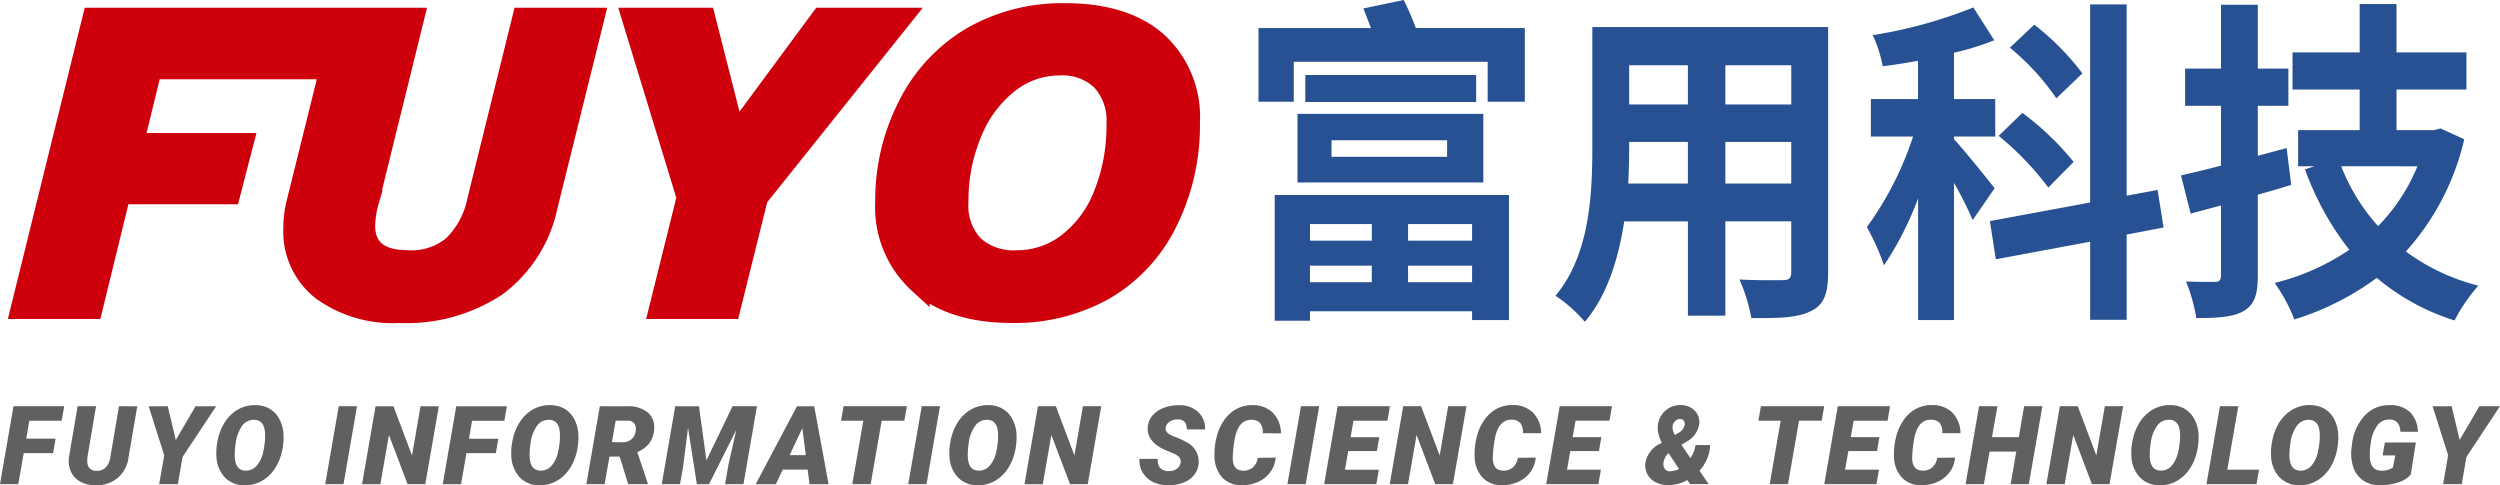 <svg xmlns="http://www.w3.org/2000/svg" width="236.973" height="46" viewBox="0 0 236.973 46">
  <g id="Group_1" data-name="Group 1" transform="translate(-708.012 -503)">
    <path id="Path_1" data-name="Path 1" d="M8.051-9.767H1.346L8.139-37.272H34.695l-1.187,4.779H13.68L11.943-25.4h10.4l-1.231,4.76h-10.4ZM55.607-37.272l-4.419,17.8a12.665,12.665,0,0,1-4.793,7.544,15.443,15.443,0,0,1-9.212,2.54,11.436,11.436,0,0,1-7.332-2.135,7.015,7.015,0,0,1-2.671-5.785,10.073,10.073,0,0,1,.33-2.6l4.309-17.365h6.706l-4.265,17.29a9.353,9.353,0,0,0-.374,2.352q0,3.349,4.155,3.349a6.131,6.131,0,0,0,4.287-1.439,8.334,8.334,0,0,0,2.287-4.3l4.265-17.252ZM68.974-26.135,77.2-37.272h7.519L71.129-20.284,68.513-9.767H61.851l2.616-10.517L59.279-37.272h6.86Zm43.092-1.279a20.424,20.424,0,0,1-2.177,9.529,15.008,15.008,0,0,1-5.958,6.35A17.34,17.34,0,0,1,95.226-9.39q-5.628,0-8.783-2.775a9.724,9.724,0,0,1-3.155-7.7,19.581,19.581,0,0,1,2.177-9.172,15.565,15.565,0,0,1,6-6.425,17.174,17.174,0,0,1,8.838-2.239q5.606,0,8.684,2.709A9.569,9.569,0,0,1,112.067-27.414ZM99.755-32.851a7.788,7.788,0,0,0-4.881,1.721A11.427,11.427,0,0,0,91.389-26.4a16.688,16.688,0,0,0-1.264,6.528,5.546,5.546,0,0,0,1.462,4.177,5.694,5.694,0,0,0,4.122,1.411,7.9,7.9,0,0,0,4.848-1.637,10.692,10.692,0,0,0,3.419-4.628,17.5,17.5,0,0,0,1.231-6.716,5.652,5.652,0,0,0-1.429-4.13A5.377,5.377,0,0,0,99.755-32.851Z" transform="translate(708.687 542.004)" fill="#ce000c" stroke="#ce000c" stroke-width="2"/>
    <path id="Path_2" data-name="Path 2" d="M13.521-10.578v1.57H7.659v-1.57Zm9.5,1.57H16.955v-1.57h6.068ZM16.955-5.068v-1.57h6.068v1.57Zm-9.3,0v-1.57h5.861v1.57ZM4.314-1.415H7.659v-.9H23.023v.833h3.493V-13.334H4.314ZM9.7-18.524H20.655v1.57H9.7Zm-3.227,4H24.089v-6.5H6.475Zm.74-10.188v2.563H23.408v-2.563Zm10.479-4.453A25.808,25.808,0,0,0,16.54-31.82l-3.819.8c.207.545.474,1.217.71,1.858H2.775v6.984H6.12v-3.781H24.5v3.781h3.523v-6.984ZM47.03-14.423v-3.941h6.246v3.941Zm-9.206,0c.059-1.185.089-2.339.089-3.364v-.577h5.565v3.941Zm5.654-11.213v3.716H37.913v-3.716Zm9.8,3.716H47.03v-3.716h6.246Zm3.493-7.337H34.42v11.438c0,4.485-.266,10.188-3.493,14.033a13.278,13.278,0,0,1,2.783,2.467c2.131-2.5,3.2-6.023,3.73-9.515h6.039V-1.9H47.03v-8.939h6.246v4.806c0,.577-.207.769-.77.769-.533,0-2.487.032-4.144-.064a15.242,15.242,0,0,1,1.125,3.652c2.664.032,4.47-.032,5.684-.673,1.184-.577,1.6-1.6,1.6-3.652Zm24.1,4.389a24.523,24.523,0,0,0-4.559-4.614L74-27.3A23.244,23.244,0,0,1,78.409-22.5Zm-.829,8.394a26.884,26.884,0,0,0-4.855-4.646l-2.25,2.179a27.762,27.762,0,0,1,4.707,4.9Zm-7.489,2.5c-.562-.737-2.99-3.749-3.848-4.646v-.256h3.908v-3.556H68.7v-4.389a24.875,24.875,0,0,0,3.819-1.185l-1.983-3.108A44.151,44.151,0,0,1,61-28.488a12.176,12.176,0,0,1,.947,2.948c1.1-.128,2.191-.32,3.345-.513v3.62h-4.47v3.556h4A30.836,30.836,0,0,1,60.44-10.29a21.789,21.789,0,0,1,1.628,3.62A30.613,30.613,0,0,0,65.3-13.013V-1.479h3.4V-14.487a35.706,35.706,0,0,1,1.776,3.524Zm16.015,3.716L88-13.814l-2.931.545V-31.4H81.606v18.775l-9.5,1.762.562,3.62,8.94-1.666v7.4h3.463V-9.585Zm11.663-7.529L97.5-17.05v-4.742h2.9v-3.524H97.5v-6.055H94.009v6.055h-3.4v3.524h3.4v5.671c-1.421.384-2.694.673-3.789.929l.918,3.62,2.871-.769v6.6c0,.481-.148.641-.562.641-.385,0-1.6,0-2.753-.032a15.645,15.645,0,0,1,.977,3.46c2.1,0,3.523-.1,4.5-.673C97.177-2.953,97.5-3.85,97.5-5.709v-7.657c1.066-.288,2.131-.609,3.167-.929Zm12.4,1.73a17.638,17.638,0,0,1-3.73,5.671,18.484,18.484,0,0,1-3.493-5.671Zm2.191-3.588-.622.16h-3.552V-23.33h6.631v-3.524h-6.631v-4.582h-3.493v4.582h-6.364v3.524h6.364v3.845h-5.832v3.428h1.539l-.888.288a27.284,27.284,0,0,0,4.2,7.625A21.9,21.9,0,0,1,99.1-5a15.874,15.874,0,0,1,1.865,3.46,26.188,26.188,0,0,0,7.815-3.941,21.317,21.317,0,0,0,7.371,4.037,16.571,16.571,0,0,1,2.25-3.3,19.659,19.659,0,0,1-6.868-3.236A23.887,23.887,0,0,0,117.07-18.62Z" transform="translate(824.527 534.82)" fill="#285193"/>
    <path id="Path_3" data-name="Path 3" d="M5.045-4.1H2.259L1.747-1.161H.012L1.29-8.548H6.1L5.857-7.173H2.792L2.5-5.473H5.283Zm7.978-4.445L12.2-3.728a3.031,3.031,0,0,1-1.032,1.974,3.147,3.147,0,0,1-2.154.7,2.938,2.938,0,0,1-1.4-.348,2.036,2.036,0,0,1-.875-.939,2.525,2.525,0,0,1-.19-1.383l.822-4.825H9.116L8.3-3.714a2.323,2.323,0,0,0-.01.482.871.871,0,0,0,.236.584.863.863,0,0,0,.6.223q1.116.036,1.345-1.295l.822-4.829Zm3.655,3.2,1.867-3.2H20.5L17.312-3.733l-.441,2.572H15.1l.477-2.74L14.105-8.543l1.806-.005Zm6.481,4.292a2.5,2.5,0,0,1-1.847-.761,3.1,3.1,0,0,1-.786-1.969,5.627,5.627,0,0,1,.1-1.433,5.036,5.036,0,0,1,.523-1.52A3.824,3.824,0,0,1,22.083-7.9a3.21,3.21,0,0,1,2.172-.751,2.671,2.671,0,0,1,1.322.348,2.424,2.424,0,0,1,.906.956,3.435,3.435,0,0,1,.4,1.421,5.823,5.823,0,0,1-.068,1.281,5.28,5.28,0,0,1-.4,1.37,4.187,4.187,0,0,1-.753,1.149,3.466,3.466,0,0,1-1.088.789A3.148,3.148,0,0,1,23.159-1.059ZM25.138-5.94q-.051-1.268-.984-1.319a1.358,1.358,0,0,0-1.192.571A3.664,3.664,0,0,0,22.337-4.9a6.244,6.244,0,0,0-.071,1.131q.051,1.289.994,1.324a1.318,1.318,0,0,0,1.065-.444,2.872,2.872,0,0,0,.644-1.38A6.63,6.63,0,0,0,25.138-5.94Zm7.437,4.779H30.839l1.284-7.387h1.73Zm7.75,0H38.645L36.879-5.823l-.812,4.663H34.332l1.279-7.387h1.695l1.761,4.663.807-4.663h1.735ZM47.013-4.1H44.228l-.512,2.943H41.98l1.279-7.387h4.8l-.238,1.375H44.76l-.294,1.7h2.785Zm4.1,3.044a2.5,2.5,0,0,1-1.847-.761,3.1,3.1,0,0,1-.786-1.969,5.628,5.628,0,0,1,.1-1.433,5.036,5.036,0,0,1,.523-1.52A3.824,3.824,0,0,1,50.034-7.9a3.21,3.21,0,0,1,2.172-.751,2.671,2.671,0,0,1,1.322.348,2.424,2.424,0,0,1,.906.956,3.435,3.435,0,0,1,.4,1.421,5.823,5.823,0,0,1-.068,1.281,5.28,5.28,0,0,1-.4,1.37,4.187,4.187,0,0,1-.753,1.149,3.466,3.466,0,0,1-1.088.789A3.148,3.148,0,0,1,51.11-1.059ZM53.088-5.94q-.051-1.268-.984-1.319a1.359,1.359,0,0,0-1.192.571A3.664,3.664,0,0,0,50.288-4.9a6.244,6.244,0,0,0-.071,1.131q.051,1.289.994,1.324a1.318,1.318,0,0,0,1.065-.444,2.872,2.872,0,0,0,.644-1.38A6.629,6.629,0,0,0,53.088-5.94Zm5.659,2.166h-.964l-.457,2.613H55.592L56.87-8.548l2.608.005a2.865,2.865,0,0,1,1.931.585,1.821,1.821,0,0,1,.606,1.6,2.384,2.384,0,0,1-.462,1.325,2.718,2.718,0,0,1-1.136.829l.994,2.957v.086H59.559Zm-.731-1.37,1.015.01a1.278,1.278,0,0,0,.723-.2,1.12,1.12,0,0,0,.439-.557,1.309,1.309,0,0,0,.076-.684.681.681,0,0,0-.72-.6l-1.177-.005Zm8.252-3.4.705,5.124L69.45-8.548h2.314L70.485-1.161H68.74l.315-1.811.751-3.338-2.588,5.15H66.066L65.229-6.5l-.467,3.7-.289,1.639H62.738l1.279-7.387Zm10.3,6H74.211l-.655,1.385H71.644l3.912-7.387h1.634l1.365,7.387H76.748Zm-1.71-1.37h1.532l-.325-2.547ZM85.735-7.173H83.584l-1.04,6.012H80.8l1.045-6.012H79.733l.244-1.375h6Zm2.1,6.012H86.1l1.284-7.387h1.73Zm4.807.1a2.5,2.5,0,0,1-1.847-.761,3.1,3.1,0,0,1-.786-1.969,5.627,5.627,0,0,1,.1-1.433,5.036,5.036,0,0,1,.523-1.52A3.825,3.825,0,0,1,91.564-7.9a3.21,3.21,0,0,1,2.172-.751,2.671,2.671,0,0,1,1.322.348,2.424,2.424,0,0,1,.906.956,3.435,3.435,0,0,1,.4,1.421,5.823,5.823,0,0,1-.068,1.281,5.28,5.28,0,0,1-.4,1.37,4.187,4.187,0,0,1-.753,1.149,3.466,3.466,0,0,1-1.088.789A3.148,3.148,0,0,1,92.64-1.059ZM94.618-5.94q-.051-1.268-.984-1.319a1.358,1.358,0,0,0-1.192.571A3.664,3.664,0,0,0,91.818-4.9a6.244,6.244,0,0,0-.071,1.131q.051,1.289.994,1.324a1.318,1.318,0,0,0,1.065-.444,2.871,2.871,0,0,0,.644-1.38A6.63,6.63,0,0,0,94.618-5.94Zm8.5,4.779h-1.679L99.669-5.823l-.812,4.663H97.122L98.4-8.548h1.695l1.761,4.663.807-4.663H104.4Zm8.8-2q.112-.573-.619-.888l-.832-.345q-1.75-.786-1.664-2.141a1.89,1.89,0,0,1,.426-1.1,2.531,2.531,0,0,1,1.081-.753,3.977,3.977,0,0,1,1.507-.259,2.563,2.563,0,0,1,1.763.639,2.124,2.124,0,0,1,.657,1.659H112.5a1.033,1.033,0,0,0-.18-.682.78.78,0,0,0-.642-.266,1.345,1.345,0,0,0-.771.2.823.823,0,0,0-.4.573q-.1.507.753.832a8.285,8.285,0,0,1,1.235.558,2.04,2.04,0,0,1,1.136,1.958,2.005,2.005,0,0,1-.411,1.121,2.376,2.376,0,0,1-1.027.746,3.8,3.8,0,0,1-1.474.254,3.558,3.558,0,0,1-1.111-.188,2.445,2.445,0,0,1-.878-.518,2.248,2.248,0,0,1-.71-1.8l1.74.005a1.191,1.191,0,0,0,.218.86,1.048,1.048,0,0,0,.837.292,1.256,1.256,0,0,0,.728-.2A.832.832,0,0,0,111.911-3.16Zm9.013-.518a2.663,2.663,0,0,1-.51,1.38,2.884,2.884,0,0,1-1.167.928,3.613,3.613,0,0,1-1.565.309A2.433,2.433,0,0,1,115.86-1.8a3,3,0,0,1-.726-1.953,6.362,6.362,0,0,1,.18-1.791,4.734,4.734,0,0,1,.736-1.687,3.38,3.38,0,0,1,1.2-1.076,3.121,3.121,0,0,1,1.514-.342,2.642,2.642,0,0,1,1.91.726,2.84,2.84,0,0,1,.764,1.943l-1.73-.005a1.423,1.423,0,0,0-.244-.964,1.069,1.069,0,0,0-.8-.309Q117.3-7.31,117-5.133a11.71,11.71,0,0,0-.137,1.405q-.025,1.248.923,1.284a1.355,1.355,0,0,0,.979-.3,1.51,1.51,0,0,0,.467-.911Zm2.848,2.517h-1.735l1.284-7.387h1.73ZM130.527-4.3h-2.714L127.5-2.531h3.212l-.238,1.37h-4.947l1.279-7.387h4.957l-.238,1.375H128.31l-.274,1.558h2.719Zm7.207,3.136h-1.679l-1.766-4.663-.812,4.663h-1.735l1.279-7.387h1.695l1.761,4.663.807-4.663h1.735Zm7.846-2.517a2.663,2.663,0,0,1-.51,1.38,2.884,2.884,0,0,1-1.167.928,3.613,3.613,0,0,1-1.565.309,2.433,2.433,0,0,1-1.821-.746,3,3,0,0,1-.726-1.953,6.362,6.362,0,0,1,.18-1.791,4.734,4.734,0,0,1,.736-1.687,3.38,3.38,0,0,1,1.2-1.076,3.122,3.122,0,0,1,1.514-.342,2.643,2.643,0,0,1,1.91.726,2.841,2.841,0,0,1,.764,1.943l-1.73-.005a1.423,1.423,0,0,0-.244-.964,1.069,1.069,0,0,0-.8-.309q-1.37-.046-1.669,2.131a11.705,11.705,0,0,0-.137,1.405q-.025,1.248.923,1.284a1.356,1.356,0,0,0,.979-.3,1.51,1.51,0,0,0,.467-.911Zm5.994-.619h-2.714l-.31,1.766h3.212l-.239,1.37h-4.947l1.279-7.387h4.957l-.239,1.375h-3.217l-.274,1.558H151.8Zm5.956-.771-.137-.325a2.74,2.74,0,0,1-.244-1.233,2.209,2.209,0,0,1,.342-1.055,2.054,2.054,0,0,1,.8-.731,2.218,2.218,0,0,1,1.091-.244,1.918,1.918,0,0,1,.9.244,1.565,1.565,0,0,1,.619.627,1.6,1.6,0,0,1,.19.865,2.259,2.259,0,0,1-1.223,1.735l-.477.3.852,1.253a2.857,2.857,0,0,0,.482-1.233h1.39a3.766,3.766,0,0,1-1.01,2.425l.868,1.273h-1.766l-.254-.381a3.691,3.691,0,0,1-1.872.482,2.558,2.558,0,0,1-1.139-.279,1.784,1.784,0,0,1-.759-.723,1.887,1.887,0,0,1-.218-1.048A2.492,2.492,0,0,1,157.529-5.067Zm.736,2.689a2.283,2.283,0,0,0,.9-.213l-.984-1.5-.066.036a1.635,1.635,0,0,0-.426.842.816.816,0,0,0,.119.591A.554.554,0,0,0,158.265-2.378Zm.289-4.269a1.426,1.426,0,0,0,.213.824l.35-.2a1.078,1.078,0,0,0,.583-.769.534.534,0,0,0-.084-.374.39.39,0,0,0-.337-.167.628.628,0,0,0-.469.19A.842.842,0,0,0,158.554-6.648Zm14.134-.525h-2.151L169.5-1.161h-1.74L168.8-7.173h-2.116l.244-1.375h6ZM177.931-4.3h-2.714l-.309,1.766h3.212l-.238,1.37h-4.947l1.279-7.387h4.957l-.238,1.375h-3.217l-.274,1.558h2.719Zm7.4.619a2.663,2.663,0,0,1-.51,1.38,2.884,2.884,0,0,1-1.167.928,3.613,3.613,0,0,1-1.565.309,2.433,2.433,0,0,1-1.821-.746,3,3,0,0,1-.726-1.953,6.361,6.361,0,0,1,.18-1.791,4.734,4.734,0,0,1,.736-1.687,3.38,3.38,0,0,1,1.2-1.076,3.122,3.122,0,0,1,1.514-.342,2.642,2.642,0,0,1,1.91.726,2.84,2.84,0,0,1,.764,1.943l-1.73-.005a1.423,1.423,0,0,0-.244-.964,1.069,1.069,0,0,0-.8-.309q-1.37-.046-1.669,2.131a11.706,11.706,0,0,0-.137,1.405q-.025,1.248.923,1.284a1.355,1.355,0,0,0,.979-.3,1.51,1.51,0,0,0,.467-.911Zm6.994,2.517H190.6l.533-3.085h-2.532l-.538,3.085h-1.735l1.279-7.387h1.74l-.512,2.933h2.537l.507-2.933h1.73Zm7.648,0H198.3l-1.766-4.663-.812,4.663h-1.735l1.279-7.387h1.695l1.761,4.663.807-4.663h1.735Zm4.705.1a2.5,2.5,0,0,1-1.847-.761,3.1,3.1,0,0,1-.786-1.969,5.625,5.625,0,0,1,.1-1.433,5.036,5.036,0,0,1,.523-1.52,3.824,3.824,0,0,1,.939-1.157,3.21,3.21,0,0,1,2.172-.751A2.671,2.671,0,0,1,207.1-8.3a2.424,2.424,0,0,1,.906.956,3.435,3.435,0,0,1,.4,1.421,5.821,5.821,0,0,1-.068,1.281,5.279,5.279,0,0,1-.4,1.37,4.187,4.187,0,0,1-.753,1.149,3.466,3.466,0,0,1-1.088.789A3.148,3.148,0,0,1,204.683-1.059Zm1.979-4.881q-.051-1.268-.984-1.319a1.359,1.359,0,0,0-1.192.571,3.664,3.664,0,0,0-.624,1.788,6.245,6.245,0,0,0-.071,1.131q.051,1.289.994,1.324a1.318,1.318,0,0,0,1.065-.444,2.872,2.872,0,0,0,.644-1.38A6.629,6.629,0,0,0,206.661-5.94Zm4.477,3.41h3.009l-.238,1.37h-4.744l1.279-7.387h1.74Zm6.786,1.471a2.5,2.5,0,0,1-1.847-.761,3.1,3.1,0,0,1-.786-1.969,5.626,5.626,0,0,1,.1-1.433,5.036,5.036,0,0,1,.523-1.52,3.825,3.825,0,0,1,.939-1.157,3.21,3.21,0,0,1,2.172-.751,2.671,2.671,0,0,1,1.322.348,2.424,2.424,0,0,1,.906.956,3.434,3.434,0,0,1,.4,1.421,5.822,5.822,0,0,1-.068,1.281,5.28,5.28,0,0,1-.4,1.37,4.187,4.187,0,0,1-.753,1.149,3.466,3.466,0,0,1-1.088.789A3.148,3.148,0,0,1,217.924-1.059ZM219.9-5.94q-.051-1.268-.984-1.319a1.358,1.358,0,0,0-1.192.571A3.664,3.664,0,0,0,217.1-4.9a6.24,6.24,0,0,0-.071,1.131q.051,1.289.994,1.324a1.318,1.318,0,0,0,1.065-.444,2.872,2.872,0,0,0,.644-1.38A6.631,6.631,0,0,0,219.9-5.94Zm8.627,3.871a2.66,2.66,0,0,1-1.213.753,5.278,5.278,0,0,1-1.766.251,2.679,2.679,0,0,1-1.568-.467,2.485,2.485,0,0,1-.913-1.273,4.144,4.144,0,0,1-.147-1.842l.041-.3a4.688,4.688,0,0,1,1.21-2.725,3.124,3.124,0,0,1,2.392-.979,2.69,2.69,0,0,1,1.9.665,2.726,2.726,0,0,1,.741,1.862l-1.664-.005A1.355,1.355,0,0,0,227.254-7a1,1,0,0,0-.728-.288,1.348,1.348,0,0,0-1.157.55,3.492,3.492,0,0,0-.624,1.645,6.483,6.483,0,0,0-.1,1.419q.076,1.221,1.1,1.237a1.862,1.862,0,0,0,1.086-.3l.228-1.152h-1.2l.213-1.223h2.938Zm4.634-3.283,1.867-3.2h1.953L233.8-3.733l-.441,2.572h-1.766l.477-2.74-1.476-4.642,1.806-.005Z" transform="translate(708 550.054)" fill="#606060"/>
  </g>
</svg>
